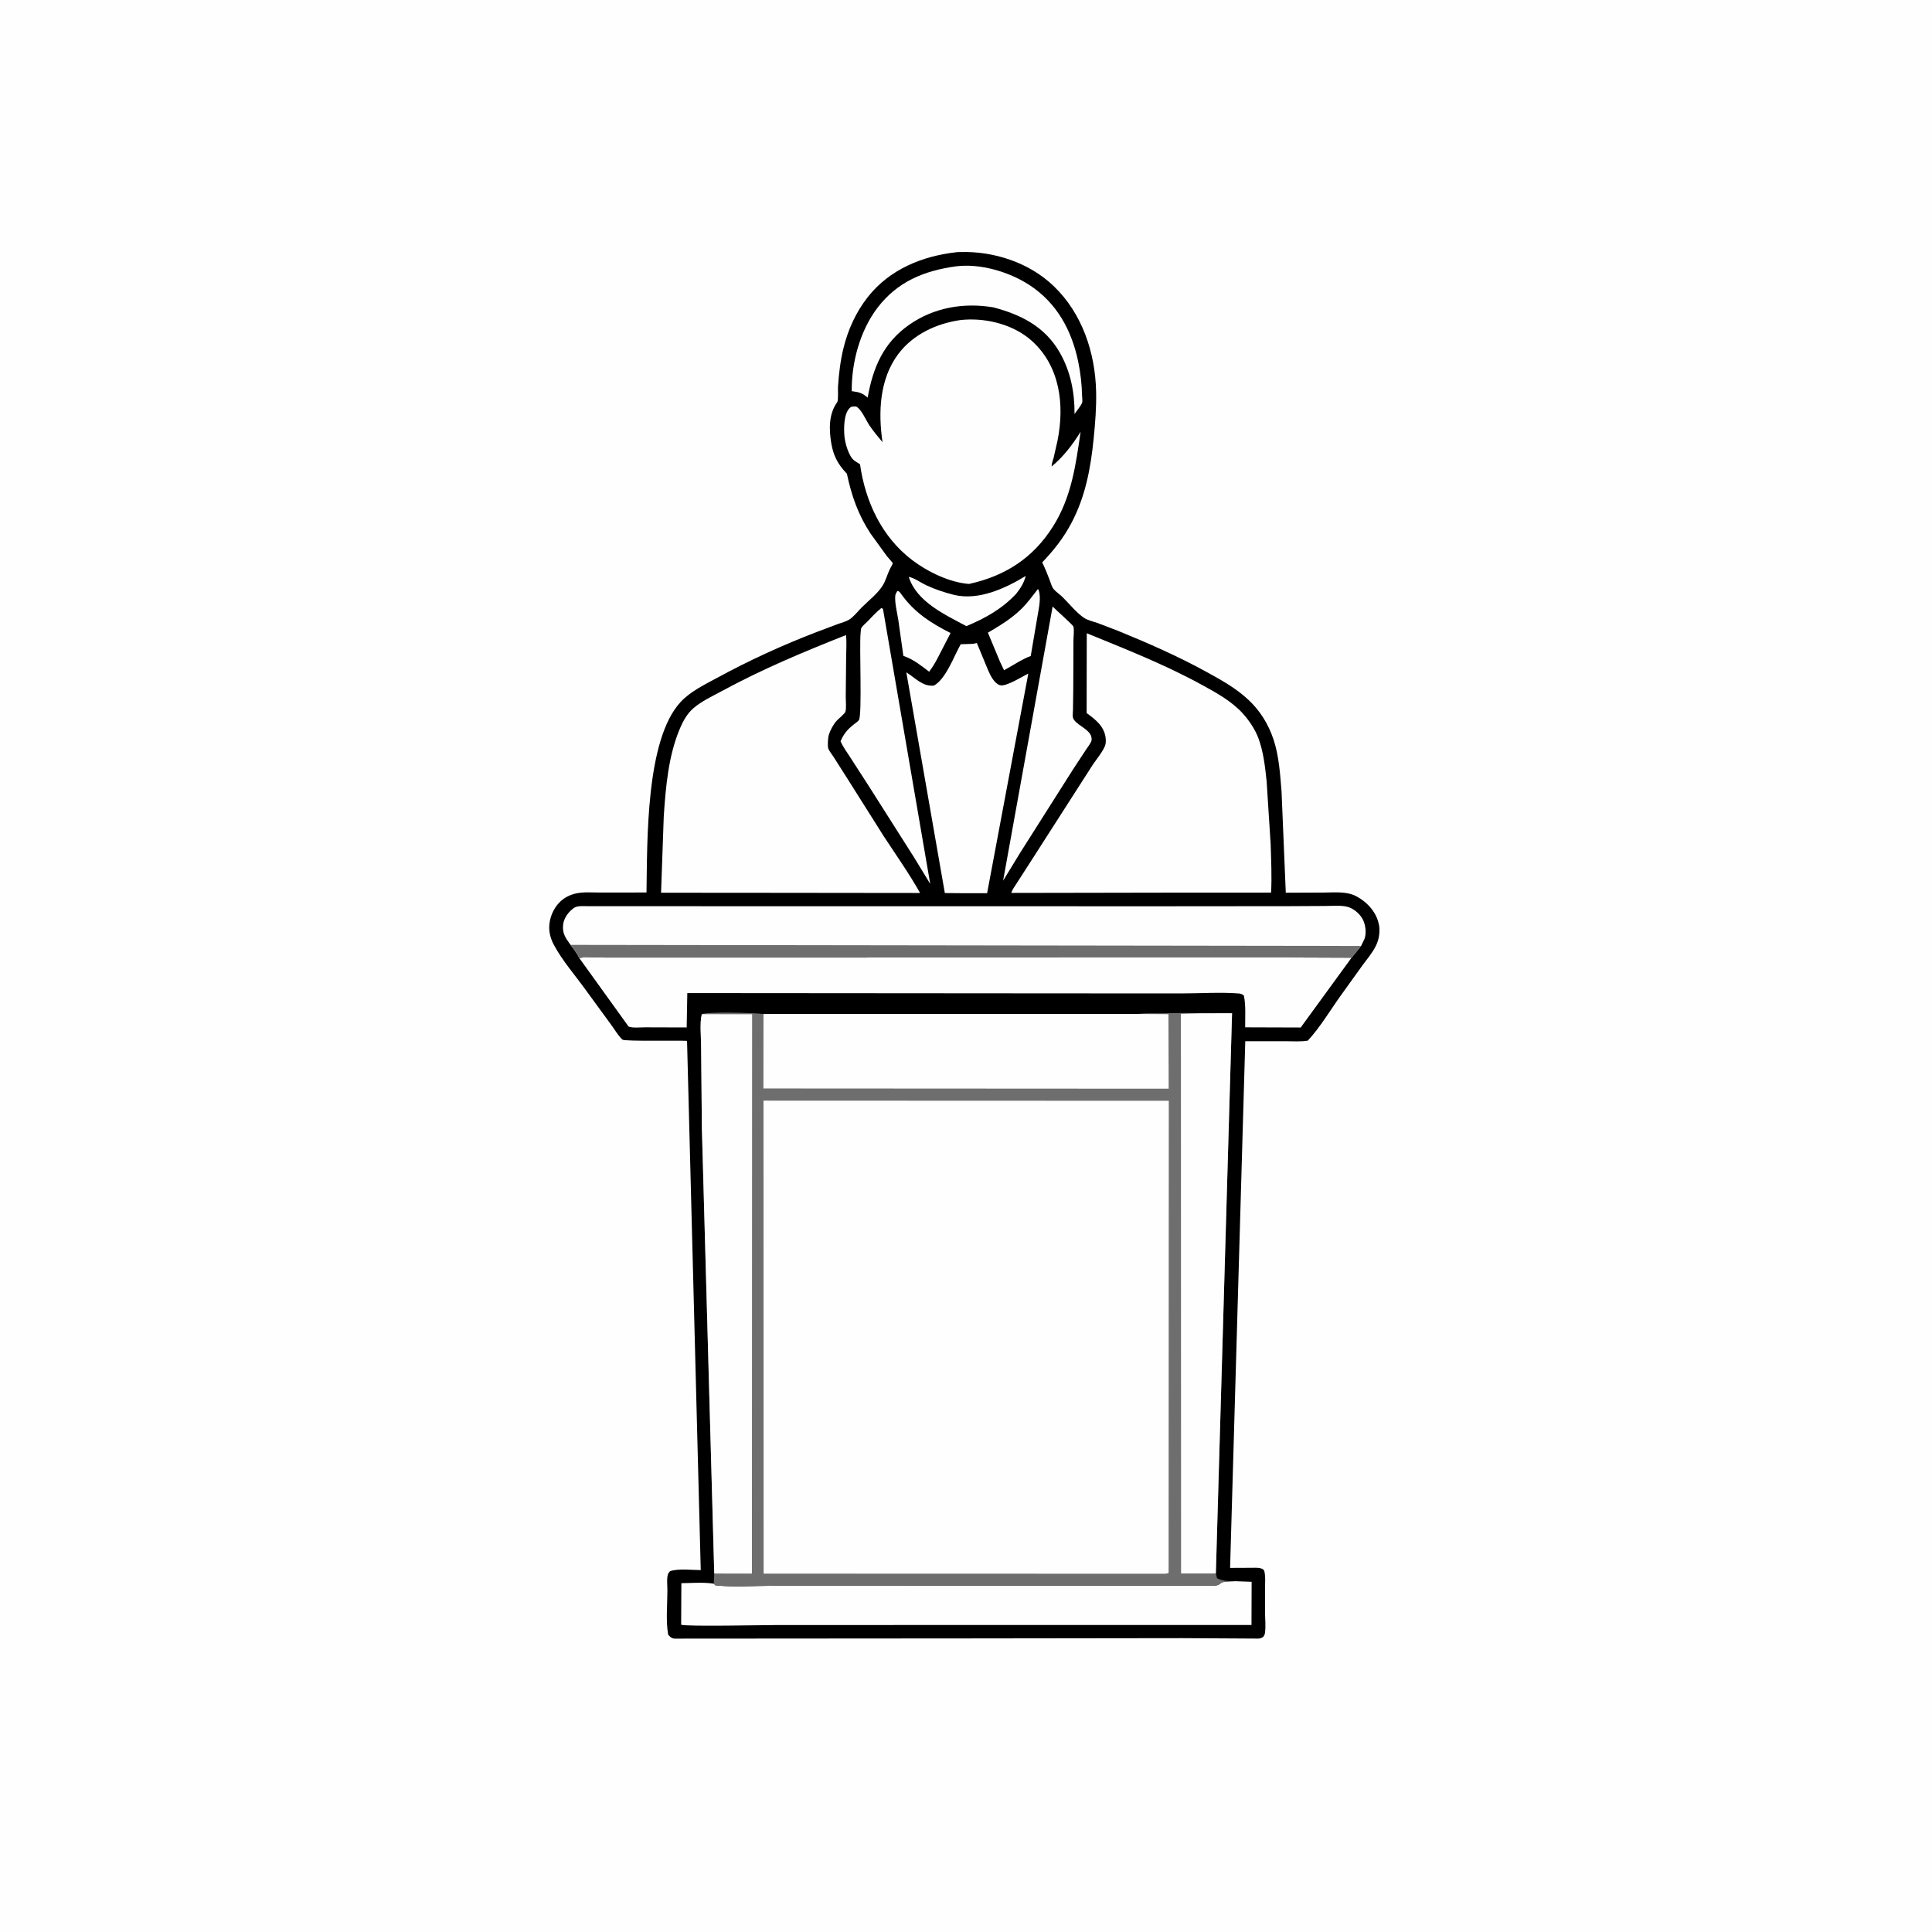 <svg version="1.1" xmlns="http://www.w3.org/2000/svg" style="display: block;" viewBox="0 0 2048 2048" width="1024" height="1024">
<path transform="translate(0,0)" fill="rgb(254,254,254)" d="M -0 -0 L 2048 0 L 2048 2048 L -0 2048 L -0 -0 z"/>
<path transform="translate(0,0)" fill="rgb(0,0,0)" d="M 1013.6 267.384 C 1015.07 267.1 1016.77 267.197 1018.27 267.157 C 1053.77 266.197 1090.97 278.375 1116.89 303.196 C 1147.22 332.241 1161.05 373.94 1161.94 415.295 C 1162.3 432.104 1160.97 448.66 1159.28 465.37 C 1156.11 496.646 1150.59 526.371 1135.71 554.5 C 1127.34 570.319 1117.07 583.315 1104.77 596.169 C 1107.81 602.244 1110.2 608.459 1112.66 614.785 C 1113.84 617.811 1114.85 622.017 1116.94 624.5 C 1119.5 627.536 1123.23 629.902 1126.11 632.694 C 1133.31 639.695 1141.14 649.793 1149.44 655.151 C 1153.31 657.645 1158.95 658.851 1163.3 660.362 L 1184.97 668.645 C 1216.82 681.646 1248.48 695.519 1278.64 712.097 C 1294.79 720.975 1310.29 729.471 1323.79 742.227 C 1336.1 753.863 1344.68 767.945 1350.03 784.006 C 1355.79 801.313 1357.05 821.153 1358.5 839.285 L 1362.99 946.316 L 1403.27 946.159 C 1414.67 946.122 1427.3 944.606 1437.73 950.081 C 1448.2 955.577 1457.38 964.984 1460.77 976.484 L 1461.2 978 C 1461.79 980.042 1462.17 981.831 1462.24 983.971 C 1462.48 990.623 1461.49 996.436 1458.55 1002.48 C 1454.8 1010.16 1448.91 1016.97 1443.88 1023.84 L 1421.82 1054.55 C 1410.4 1070.36 1399.57 1088.87 1386.32 1103.12 C 1378.77 1104.39 1370.56 1103.72 1362.89 1103.73 L 1320.04 1103.74 L 1303.95 1662.04 L 1326.91 1661.94 C 1330.67 1661.94 1335.46 1661.44 1338.77 1663.49 C 1340.22 1664.39 1340.36 1665.99 1340.65 1667.55 C 1341.48 1672.14 1341.01 1677.56 1341.02 1682.24 L 1340.98 1708.63 C 1340.96 1715.79 1342.02 1724.5 1340.83 1731.5 C 1340.58 1732.99 1339.92 1733.89 1339.11 1735.13 C 1337.08 1736.47 1336.1 1736.87 1333.6 1736.97 L 1253.12 1736.51 L 1026.07 1736.79 L 715 1737.01 C 711.71 1736.67 710.428 1735.13 708.293 1732.88 C 705.701 1718.26 707.44 1700.9 707.485 1686 C 707.499 1681.49 706.538 1672.51 708.165 1668.5 C 708.623 1667.37 709.554 1666.5 710.248 1665.5 C 719.561 1662.52 732.958 1664.31 742.824 1664.38 L 728.297 1103.36 C 720.056 1102.71 661.955 1104.07 659.767 1102.04 C 655.24 1097.84 651.477 1091.18 647.754 1086.17 L 620.9 1049.4 C 609.667 1033.8 596.246 1018.6 587.163 1001.64 C 584.029 995.792 582.165 989.684 582.197 983 C 582.244 973.152 586.628 962.673 593.756 955.87 C 598.525 951.317 604.175 948.534 610.582 947.088 C 618.518 945.297 627.791 946.147 635.967 946.12 L 685.314 946.088 C 686.223 892.205 684.257 784.247 721.483 744.142 C 731.815 733.01 746.621 725.885 759.829 718.708 C 794.247 700.004 829.666 683.753 866.257 669.75 L 888.249 661.473 C 892.069 660.099 896.803 658.911 900.242 656.769 C 904.881 653.879 909.367 648.018 913.312 644.053 C 920.633 636.694 930.22 629.449 935.696 620.661 C 939.044 615.288 940.499 609.001 943.265 603.331 C 943.652 602.537 946.465 597.633 946.419 597.147 C 946.354 596.48 940.844 590.437 940.108 589.5 L 922.765 565.544 C 909.538 545.302 902.749 525.667 897.739 502.153 C 888.316 492.4 883.412 483.195 881.172 469.807 C 878.704 455.048 878.389 438.93 887.501 426.272 C 888.859 424.385 888.118 412.973 888.316 409.964 C 889.218 396.312 890.779 382.823 894.005 369.5 C 898.807 349.666 907.22 331.037 919.86 314.946 C 942.946 285.558 977.428 271.528 1013.6 267.384 z"/>
<path transform="translate(0,0)" fill="rgb(254,254,254)" d="M 1100.16 624.5 L 1100.83 624.985 C 1103.91 633.44 1101.28 644.098 1099.88 652.699 L 1092.62 695.376 C 1082.85 698.996 1073.56 705.505 1064.36 710.466 L 1060.01 701.368 L 1047.22 670.661 C 1059.72 663.278 1071.84 656.029 1082.33 645.853 C 1088.97 639.419 1094.49 631.779 1100.16 624.5 z"/>
<path transform="translate(0,0)" fill="rgb(254,254,254)" d="M 951.154 626.5 C 953.382 626.357 954.735 628.956 955.971 630.653 C 969.821 649.666 987.022 660.628 1007.65 671.052 L 993.967 697.495 C 991.302 702.731 988.429 707.334 984.92 712.045 C 976.585 705.709 968.81 699.344 958.856 695.696 L 957.604 695.25 L 952.26 657.227 C 951.098 649.874 948.166 638.295 949.083 631 C 949.23 629.833 950.622 627.656 951.154 626.5 z"/>
<path transform="translate(0,0)" fill="rgb(254,254,254)" d="M 963.31 611.5 C 969.644 612.779 975.91 617.634 981.86 620.394 C 991.116 624.687 1001.2 628.095 1011.1 630.537 C 1037.03 636.931 1065.54 623.821 1087.33 610.524 C 1085.35 618.119 1081.82 623.553 1077.04 629.623 C 1061.78 645.689 1044.63 655.248 1024.36 663.737 C 1001.82 651.529 971.707 638.068 963.31 611.5 z"/>
<path transform="translate(0,0)" fill="rgb(254,254,254)" d="M 1115.83 642.943 C 1118.89 646.219 1137.39 662.467 1137.86 664.162 C 1138.85 667.773 1137.89 674.908 1137.9 678.826 L 1137.7 731.466 L 1137.39 752.903 C 1137.37 754.978 1136.85 758.682 1137.33 760.54 C 1139.27 768.127 1154.61 772.241 1156.86 781 C 1157.1 781.947 1157.31 784.123 1157.06 785 C 1156.19 788.082 1153.03 791.884 1151.22 794.66 L 1137.11 816.136 L 1081.13 904.442 L 1063.33 933.569 L 1115.83 642.943 z"/>
<path transform="translate(0,0)" fill="rgb(254,254,254)" d="M 934.307 644.5 L 936.004 645.5 L 986.069 936.942 L 968.892 908.776 L 922.839 836.224 L 901.642 803.334 C 897.96 797.576 893.824 792.076 890.983 785.836 C 894.429 777.873 898.143 773.409 905 767.972 C 906.482 766.797 909.59 764.76 910.488 763.307 C 914.092 757.476 910.751 683.951 912.32 670.553 C 912.467 669.298 912.563 666.431 913.123 665.498 C 914.389 663.391 917.6 660.804 919.364 658.963 C 924.182 653.936 928.845 648.847 934.307 644.5 z"/>
<path transform="translate(0,0)" fill="rgb(254,254,254)" d="M 1013.1 282.357 C 1038.75 279.032 1069.19 287.945 1090.71 301.807 C 1120.18 320.787 1136.08 350.104 1143 383.682 C 1145.44 395.549 1146.79 407.55 1147.04 419.655 C 1147.07 421.397 1147.68 425.362 1147.15 426.748 C 1145.72 430.424 1141.35 435.417 1139.07 438.891 C 1139.18 415.788 1134.85 393.503 1123.2 373.366 C 1107.5 346.211 1082.36 333.541 1053.04 325.821 C 1021.68 320.537 989.98 325.871 963.615 344.387 C 936.271 363.59 925.459 389.626 919.748 421.486 C 914.568 417.078 911.301 415.758 904.608 414.886 L 902.88 414.668 C 902.563 384.255 911.706 350.355 930.324 326.05 C 951.457 298.463 979.737 286.981 1013.1 282.357 z"/>
<path transform="translate(0,0)" fill="rgb(254,254,254)" d="M 1031.4 682.489 L 1035.5 681.651 L 1047.58 710.784 C 1049.91 716.173 1054.01 724.412 1059.93 726.329 C 1066.22 728.363 1083.77 716.975 1090.04 714.067 L 1046.37 946.855 L 1019.79 946.818 L 1001.57 946.672 L 960.75 712.725 C 970.344 718.627 978.069 728.051 990 726.752 C 1002.85 719.646 1011.19 695.521 1018.41 682.924 L 1031.4 682.489 z"/>
<path transform="translate(0,0)" fill="rgb(254,254,254)" d="M 1309.42 1676.15 L 1326.78 1676.77 L 1326.63 1722.58 L 824.915 1722.59 C 812.666 1722.58 726.947 1724.39 722.051 1722.28 L 722.274 1678.24 C 733.474 1678.12 745.588 1677.03 756.651 1678.77 L 758.379 1680.5 C 777.822 1682.62 799.064 1680.98 818.73 1680.96 L 939.708 1680.92 L 1170.67 1680.87 L 1288.19 1680.71 C 1292.37 1680.55 1293.23 1678.01 1296.5 1677.1 C 1300.14 1676.09 1305.56 1676.41 1309.42 1676.15 z"/>
<path transform="translate(0,0)" fill="rgb(254,254,254)" d="M 614.296 1015.92 C 617.717 1014.24 622.69 1014.98 626.533 1014.99 L 652.425 1015.04 L 759.566 1015.06 L 1234.02 1014.93 L 1361.69 1014.94 L 1432.71 1015.21 L 1378.81 1089.19 L 1319.94 1089 C 1319.81 1078.16 1320.79 1066.02 1318.59 1055.4 C 1316.79 1053.87 1315.46 1053.3 1313.08 1053.12 C 1293.69 1051.63 1272.95 1053.04 1253.44 1053.06 L 1135.98 1053.02 L 728.569 1052.71 L 727.918 1089.13 L 683.435 1089 C 678.281 1088.98 671.229 1089.91 666.379 1088.26 L 614.296 1015.92 z"/>
<path transform="translate(0,0)" fill="rgb(254,254,254)" d="M 604.778 1001.61 C 599.474 994.241 595.663 989.069 597.022 979.5 C 597.983 972.728 603.037 966.096 608.592 962.322 C 612.085 959.949 618.606 960.581 622.818 960.604 L 1232.64 960.687 L 1366.75 960.573 L 1405.2 960.368 C 1412.31 960.332 1420.89 959.52 1427.81 961.124 C 1434.45 962.663 1440.91 968.115 1444.25 973.941 C 1447.52 979.64 1448.7 988.795 1446.5 995.055 L 1442.82 1002.76 L 1432.71 1015.21 L 1361.69 1014.94 L 1234.02 1014.93 L 759.566 1015.06 L 652.425 1015.04 L 626.533 1014.99 C 622.69 1014.98 617.717 1014.24 614.296 1015.92 C 611.692 1010.63 608.37 1006.25 604.778 1001.61 z"/>
<path transform="translate(0,0)" fill="rgb(111,110,111)" d="M 604.778 1001.61 L 1442.82 1002.76 L 1432.71 1015.21 L 1361.69 1014.94 L 1234.02 1014.93 L 759.566 1015.06 L 652.425 1015.04 L 626.533 1014.99 C 622.69 1014.98 617.717 1014.24 614.296 1015.92 C 611.692 1010.63 608.37 1006.25 604.778 1001.61 z"/>
<path transform="translate(0,0)" fill="rgb(254,254,254)" d="M 896.842 673.188 C 897.633 680.706 896.998 688.899 896.951 696.491 L 896.527 737.966 C 896.443 742.096 897.397 750.91 896.114 754.608 C 895.411 756.636 888.714 762.013 886.924 764 C 883.39 767.922 880.215 773.777 878.618 778.84 C 877.714 781.706 877.062 790.541 877.995 793.37 C 878.9 796.117 881.99 799.741 883.635 802.352 L 898.315 825.449 L 936.782 886.403 C 949.783 906.282 963.697 925.876 975.318 946.596 L 799.246 946.403 L 700.756 946.339 L 703.603 865.654 C 705.637 834.483 708.529 800.58 721.01 771.594 C 724.245 764.08 728.556 756.4 734.792 750.954 C 743.428 743.413 754.898 738.126 764.958 732.665 C 807.763 709.431 851.577 691.082 896.842 673.188 z"/>
<path transform="translate(0,0)" fill="rgb(254,254,254)" d="M 1152.02 671.265 C 1193.16 688.1 1234.38 704.274 1273.45 725.669 C 1288.81 734.08 1305.25 742.981 1317.17 756.054 C 1323.96 763.494 1330.4 772.987 1333.93 782.44 C 1339.32 796.845 1341.11 813.193 1342.69 828.37 L 1346.94 894.634 C 1347.44 911.792 1348.32 929.046 1347.4 946.2 L 1247.5 946.23 L 1072.1 946.537 C 1072.69 943.467 1075.47 939.979 1077.1 937.3 L 1090.89 915.896 L 1156.58 813.481 C 1160.99 806.291 1168.17 798.318 1171.31 790.775 C 1172.42 788.121 1172.33 784.596 1171.97 781.781 C 1170.41 769.739 1160.96 762.484 1151.88 755.905 L 1152.02 671.265 z"/>
<path transform="translate(0,0)" fill="rgb(254,254,254)" d="M 1017.71 339.32 L 1022.93 338.855 C 1047.45 337.343 1074.91 344.502 1093.54 361.125 C 1123.73 388.081 1128.6 429.171 1121.03 467 L 1116.96 485 C 1116.27 487.819 1114.62 491.63 1114.8 494.434 C 1127.09 484.448 1137.11 471.123 1145.49 457.753 C 1140.3 493.241 1135.83 526.992 1116.23 558.081 C 1095.13 591.563 1065.58 610.56 1027.22 619.012 C 1006.66 617.473 983.43 606.192 967.123 593.839 C 934.623 569.22 917.276 531.677 911.658 492.155 L 905.819 488.402 C 899.593 483.926 895.707 469.308 895.106 462.171 C 894.428 454.131 894.437 439.135 900.325 432.911 C 902.751 430.346 904.228 430.98 907.5 430.942 C 913.031 433.413 918.346 446.288 922.032 451.55 C 926.204 457.508 930.802 463.177 935.512 468.715 C 930.796 437.261 932.337 401.874 952.058 375.475 C 967.697 354.54 992.371 343.062 1017.71 339.32 z"/>
<path transform="translate(0,0)" fill="rgb(111,110,111)" d="M 1206.62 1074.84 C 1214.61 1073.74 1223.33 1074.26 1231.42 1074.15 C 1244.71 1073.97 1258.09 1073.43 1271.37 1074.16 L 1306.03 1074.05 L 1288.86 1667.94 L 1290.06 1673 C 1296.47 1676.17 1302.46 1676.11 1309.42 1676.15 C 1305.56 1676.41 1300.14 1676.09 1296.5 1677.1 C 1293.23 1678.01 1292.37 1680.55 1288.19 1680.71 L 1170.67 1680.87 L 939.708 1680.92 L 818.73 1680.96 C 799.064 1680.98 777.822 1682.62 758.379 1680.5 L 756.651 1678.77 L 757.129 1668.01 L 744.025 1196.18 L 743.182 1108.41 C 743.162 1098.24 741.565 1084.89 743.935 1075.08 C 749.978 1072.28 799.965 1073.59 809.34 1074.92 L 1206.62 1074.84 z"/>
<path transform="translate(0,0)" fill="rgb(254,254,254)" d="M 743.935 1075.08 L 797.267 1075.11 L 797.068 1668.07 L 757.129 1668.01 L 744.025 1196.18 L 743.182 1108.41 C 743.162 1098.24 741.565 1084.89 743.935 1075.08 z"/>
<path transform="translate(0,0)" fill="rgb(254,254,254)" d="M 1271.37 1074.16 L 1306.03 1074.05 L 1288.86 1667.94 L 1251.99 1667.95 L 1251.82 1074.73 L 1271.37 1074.16 z"/>
<path transform="translate(0,0)" fill="rgb(254,254,254)" d="M 1206.62 1074.84 L 1238.6 1075.07 L 1238.84 1154.06 L 809.262 1153.82 L 809.34 1074.92 L 1206.62 1074.84 z"/>
<path transform="translate(0,0)" fill="rgb(254,254,254)" d="M 809.34 1166.73 L 1238.96 1166.89 L 1238.77 1667.5 L 1235.5 1668.23 L 809.482 1668.11 L 809.34 1166.73 z"/>
</svg>